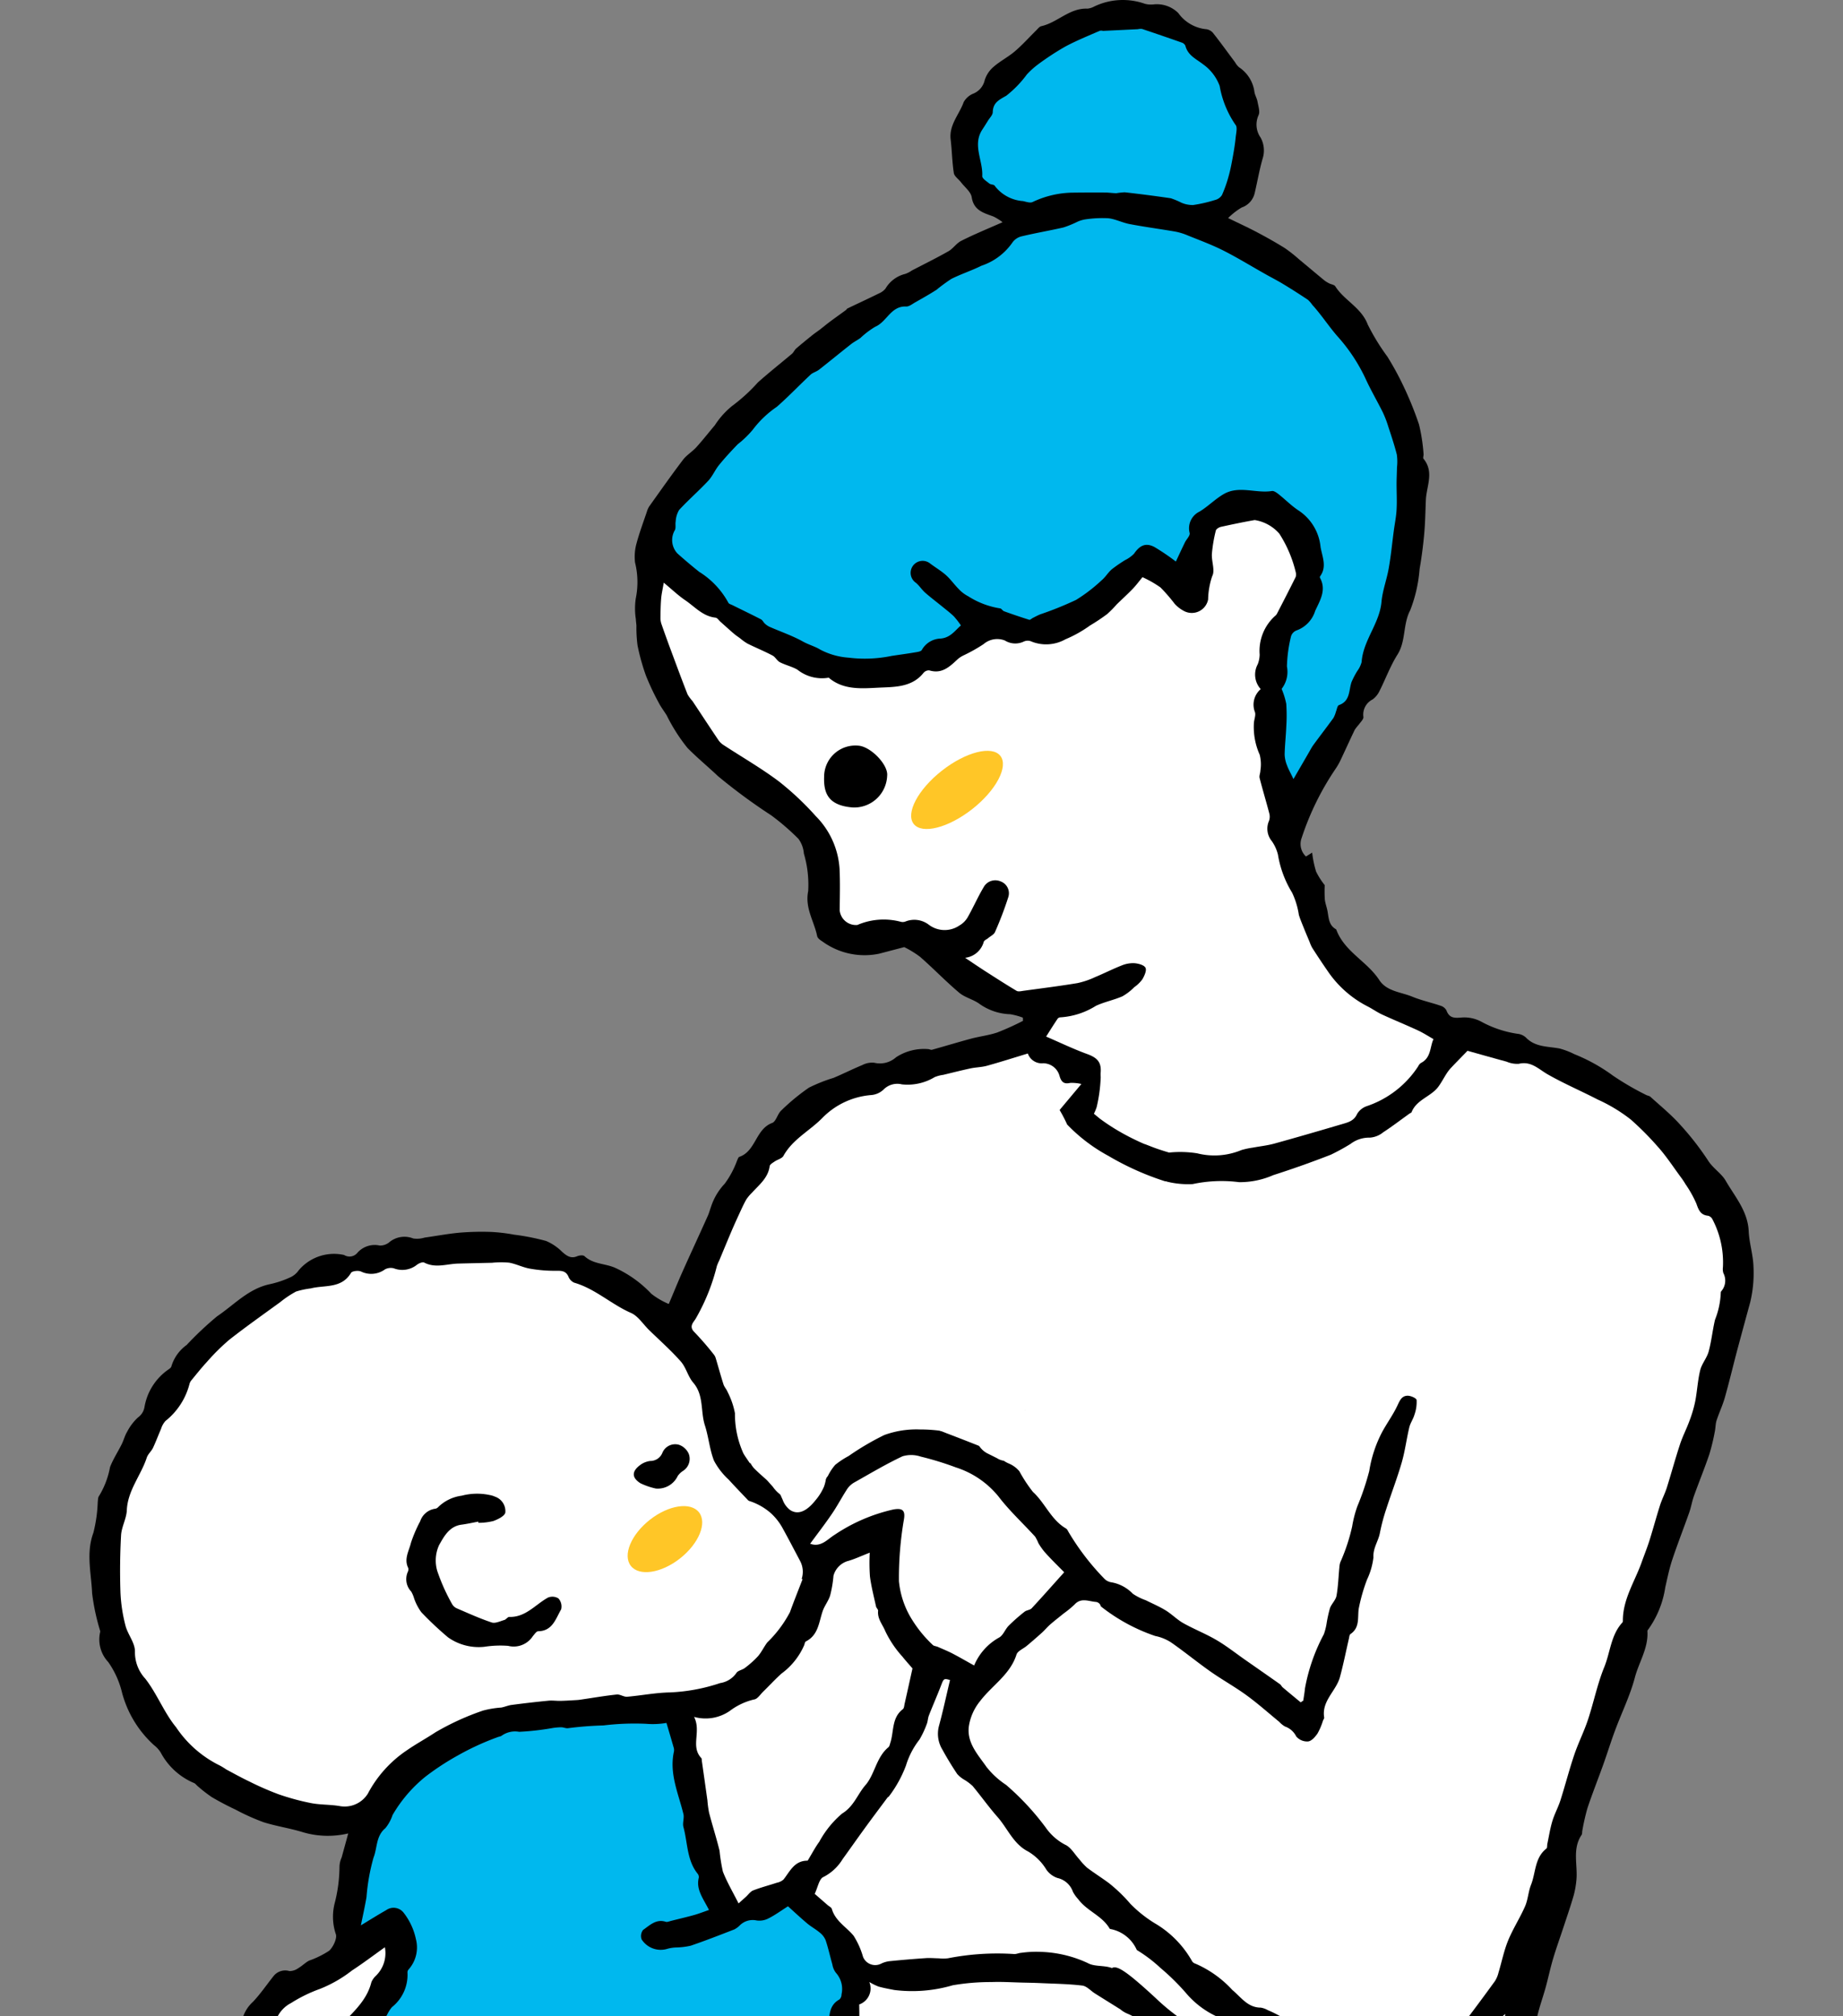 <svg xmlns="http://www.w3.org/2000/svg" width="128" height="140"><rect width="100%" height="100%" fill="#808080" stroke="none"/><defs><clipPath id="a"><path transform="translate(192 3950)" fill="#fff" stroke="#707070" d="M0 0h128v140H0z"/></clipPath></defs><g transform="translate(-192 -3950)" clip-path="url(#a)"><path d="M300.531 4079.325s-10.806 28.017-3.222 36.442h-47.252l-14.54-41.634 19.158-23.016 43.155 16.784z" fill="#fff"/><path d="M261.63 3965.43a3.526 3.526 0 00-.643-.4c-.679-.251-1.356-.414-1.5-1.336-.061-.381-.489-.7-.755-1.051-.164-.213-.451-.4-.487-.629-.119-.769-.128-1.555-.22-2.329-.121-1.018.6-1.735.907-2.6a1.34 1.34 0 01.675-.588 1.322 1.322 0 00.783-.93 2 2 0 01.617-.928c.457-.4 1.016-.681 1.478-1.076.524-.448.988-.967 1.481-1.452.111-.108.222-.263.357-.294 1.125-.253 1.959-1.269 3.2-1.217a1.244 1.244 0 00.489-.156 4.6 4.6 0 013.5-.182 1.654 1.654 0 00.621.042 2.112 2.112 0 011.7.6 2.714 2.714 0 001.878 1.118.756.756 0 01.517.242c.535.674 1.037 1.374 1.552 2.063a1.26 1.26 0 00.278.346 2.428 2.428 0 011.068 1.733c.045.223.171.43.211.653.055.315.19.7.069.947a1.568 1.568 0 00.142 1.542 1.851 1.851 0 01.145 1.462c-.229.791-.365 1.61-.556 2.413a1.388 1.388 0 01-.905.988 4.837 4.837 0 00-.936.73c.751.366 1.391.66 2.012.988.654.346 1.3.708 1.928 1.1a9.842 9.842 0 01.992.783c.585.483 1.164.974 1.749 1.455a1.976 1.976 0 00.345.212c.138.071.345.09.415.2.627.988 1.81 1.472 2.258 2.66a15.025 15.025 0 001.364 2.227 20.57 20.57 0 011.053 1.915 24.171 24.171 0 011.139 2.785 12.286 12.286 0 01.317 2.049c.016.114-.057.275 0 .342.755.92.2 1.907.161 2.865-.033.779-.044 1.561-.114 2.337a29.716 29.716 0 01-.321 2.449 9.981 9.981 0 01-.651 2.861c-.521.994-.287 2.128-.883 3.08-.5.79-.823 1.685-1.247 2.523a1.578 1.578 0 01-.473.588 1.176 1.176 0 00-.649 1.218c.022.161-.2.36-.316.533a3.2 3.2 0 00-.285.362c-.344.716-.67 1.441-1.011 2.16a4.419 4.419 0 01-.323.554 19.187 19.187 0 00-2.355 4.8 1.193 1.193 0 00.3 1.284l.431-.269a7.336 7.336 0 00.272 1.314 5.11 5.11 0 00.6.943 9.341 9.341 0 00.008 1c.034.287.147.563.194.849.078.46.095.94.571 1.209a.089.089 0 01.036.046c.571 1.522 2.137 2.191 2.983 3.49.512.786 1.5.827 2.29 1.152.637.261 1.32.408 1.973.631a.68.68 0 01.4.323c.213.583.613.527 1.12.488a2.5 2.5 0 011.288.287 7.514 7.514 0 002.518.846 1.036 1.036 0 01.583.251c.653.69 1.533.616 2.353.774a5.287 5.287 0 011.025.393 12.155 12.155 0 012.678 1.489 19.557 19.557 0 002.288 1.334c.1.057.238.066.319.14.687.624 1.412 1.215 2.031 1.9a19.66 19.66 0 011.973 2.53c.35.545.926.888 1.216 1.39.64 1.109 1.538 2.114 1.6 3.514.038.823.308 1.637.331 2.459a8.646 8.646 0 01-.233 2.494q-.436 1.59-.865 3.185c-.3 1.125-.567 2.26-.883 3.381-.154.547-.4 1.065-.579 1.607-.081.25-.071.53-.127.79a14.38 14.38 0 01-.38 1.573c-.329.969-.718 1.917-1.064 2.88-.136.379-.2.784-.333 1.164-.386 1.093-.811 2.174-1.177 3.273-.206.621-.337 1.269-.484 1.91a6.726 6.726 0 01-1.19 2.939.182.182 0 00-.052.1c.082 1.175-.588 2.155-.872 3.234-.329 1.248-.912 2.428-1.365 3.646-.3.8-.547 1.61-.834 2.411-.359 1-.755 1.995-1.092 3.005a15.159 15.159 0 00-.357 1.568c-.02.095 0 .213-.047.286-.678 1-.25 2.124-.368 3.186a6.071 6.071 0 01-.186 1.027c-.2.7-.439 1.389-.667 2.081-.25.764-.525 1.521-.756 2.291-.194.649-.333 1.315-.51 1.968-.221.813-.532 1.609-.67 2.435-.219 1.305-1.087 2.4-1.106 3.779a8.333 8.333 0 01-.565 2.009c-.152.537-.305 1.074-.422 1.619-.326 1.519-.655 3.037-.934 4.564-.062.343.209.777.09 1.074a3.736 3.736 0 00-.17 2.483 11 11 0 01-.039 2.369 5.418 5.418 0 00.268 1.365c.123.421.386.808.471 1.234a8.138 8.138 0 001.544 3.442 2.047 2.047 0 01.291.5c.259.672-.071 1.633-.591 1.761a1.617 1.617 0 01-1.669-1.16 3.127 3.127 0 01-.055-.523 5.974 5.974 0 00-1.116-2.562 4.205 4.205 0 01-.806-2.249 10.448 10.448 0 00-.4-1.983 6.031 6.031 0 01.182-3.154 1.379 1.379 0 00-.01-.851 1.877 1.877 0 01.054-1.633 1.053 1.053 0 00.129-.38c.1-.711.145-1.433.288-2.135q.5-2.442 1.079-4.868c.188-.783.491-1.538.692-2.32.237-.924.419-1.862.655-2.925a2.109 2.109 0 00-.335.3c-.431.682-.843 1.374-1.282 2.05a2.031 2.031 0 01-.537.6 16.979 16.979 0 01-2.149 1.3 5.747 5.747 0 01-1.74.4 9.172 9.172 0 01-1.547-.021c-1.424-.078-2.878.044-4.207-.673a2.634 2.634 0 00-.8-.156 1.7 1.7 0 01-.4-.057c-1.525-.689-3.05-1.378-4.563-2.093-.236-.111-.4-.363-.621-.519a5.026 5.026 0 00-1-.635 6.225 6.225 0 01-3.019-1.975 16.041 16.041 0 00-1.748-1.716 10.086 10.086 0 00-1.518-1.169c-.047-.035-.113-.058-.14-.1a2.506 2.506 0 00-1.838-1.441.077.077 0 01-.045-.035c-.522-.891-1.574-1.215-2.171-2.025a2.493 2.493 0 01-.373-.519 1.48 1.48 0 00-1.075-.962 1.548 1.548 0 01-.774-.584 3.646 3.646 0 00-1.288-1.269c-1-.515-1.4-1.584-2.095-2.376-.609-.689-1.142-1.445-1.731-2.153a3.274 3.274 0 00-.586-.441 1.993 1.993 0 01-.491-.4 21.965 21.965 0 01-1.025-1.687 2.111 2.111 0 01-.245-1.629c.288-1.057.517-2.13.773-3.205-.424-.126-.438-.105-.619.367-.268.7-.572 1.387-.846 2.086-.076.193-.075.417-.153.61a6.679 6.679 0 01-.5 1.065 5.553 5.553 0 00-.942 1.808 8.38 8.38 0 01-1.188 2.149c-.018.031-.069.041-.092.071-.547.736-1.1 1.47-1.637 2.211-.5.688-.988 1.385-1.486 2.074a3.319 3.319 0 01-1.335 1.237c-.292.13-.383.713-.6 1.167l.889.774c.1.09.265.163.3.273.244.841 1 1.245 1.51 1.859a5.576 5.576 0 01.657 1.467.909.909 0 001.229.488 1.843 1.843 0 01.605-.185q1.261-.127 2.525-.212c.3-.021.613.01.92.014a2.419 2.419 0 00.637-.007 17.791 17.791 0 014.6-.29c.151 0 .3-.073.453-.084a7.473 7.473 0 011.381-.068 8.324 8.324 0 013.262.779c.473.264 1.149.14 1.673.345.338-.2.951.156 3.032 2.077a15.108 15.108 0 001.628 1.355 1.438 1.438 0 01.29.287c.581.857 1.2 1.694 1.711 2.59a11.014 11.014 0 01.461 1.494 20.83 20.83 0 011.248 6.494.4.4 0 010 .117c-.329 1.3.141 2.6 0 3.9-.006.058.024.129 0 .174a4.664 4.664 0 00-.19 2.365 9.187 9.187 0 01-.5 2.665.376.376 0 00.011.276c.489.674.227 1.379.113 2.083a2.327 2.327 0 00.034.507c.019.289.15.64.032.855-.36.663-.1 1.327-.136 1.988a14.276 14.276 0 01-.226 1.494 2.983 2.983 0 00-.071.457c0 1.007.055 2.019-.006 3.022-.05.846.55 1.151 1.069 1.557.268.21.529.429.8.628a2.13 2.13 0 00.667.411c.879.213 1.774.356 2.655.563a15.924 15.924 0 011.58.487 1.067 1.067 0 01.724 1.253 5.3 5.3 0 01-1.5 3.239 4.152 4.152 0 00-.511.709 1.589 1.589 0 01-1.338.695 1.548 1.548 0 00-.831.452 4.471 4.471 0 01-2.751 1.115c-.792.064-1.567.335-2.36.412a11.555 11.555 0 01-1.775-.085c-.173-.01-.379-.093-.512-.026a4.754 4.754 0 01-2.446.215 3.369 3.369 0 01-.573-.09c-.094-.02-.2-.127-.267-.1-1 .4-1.817-.43-2.8-.415a9.086 9.086 0 01-2.546-.689 2.142 2.142 0 01-.7-.274 4.777 4.777 0 01-1.567-2.446c-.11-.357.316-.876.49-1.323a1.926 1.926 0 00.184-.591c.017-.558-.029-1.119-.01-1.677a1.129 1.129 0 01.2-.652 1.909 1.909 0 00.354-1.469c0-.059-.038-.129-.016-.172.614-1.192-.627-1.75-.9-2.638-.062-.2-.231-.375-.266-.576-.152-.868-.274-1.742-.4-2.571-1.266 1.508-3.1 2.308-4.822 3.238a24.87 24.87 0 01-2.751 1.065 22.387 22.387 0 01-2.088.849c-.86.24-1.759.34-2.639.509a1.963 1.963 0 00-.758.211 2.617 2.617 0 01-1.877.4 11.909 11.909 0 00-1.885.24c-1.547.134-3.1.273-4.647.336a5.875 5.875 0 01-2.385-.192c-.884-.361-1.833-.212-2.681-.594a7.036 7.036 0 00-1.539-.614 7.98 7.98 0 01-2.986-1.422 17.041 17.041 0 01-1.377-1.171 1.634 1.634 0 00-.387-.215c-.316-.143-.763-.187-.932-.429-.559-.8-1.515-1.058-2.178-1.763a12.641 12.641 0 01-1.387-1.857 1.24 1.24 0 00-.456-.348 1.558 1.558 0 01-.865-1.106 1.584 1.584 0 00-.453-.657 4.185 4.185 0 01-1.305-3.282c-.988.756-2.031.368-3.048.36-.245 0-.489.124-.737.136a3.028 3.028 0 01-2.119-.681c-.06-.048-.115-.143-.177-.146-1.165-.057-1.8-1.085-2.773-1.518a1.952 1.952 0 01-1.006-1.139c-.205-.863-.907-1.39-1.2-2.164-.131-.352-.222-.719-.323-1.081-.015-.052.031-.119.019-.172-.133-.577-.293-1.148-.4-1.728a10.668 10.668 0 01-.4-2.627c.059-.866-.257-1.645-.252-2.469s.236-1.645.158-2.447a3.3 3.3 0 01.411-2.11c.054-.091-.068-.293-.124-.438a2.457 2.457 0 01.627-2.769c.526-.556.96-1.2 1.44-1.8a1.031 1.031 0 011.1-.337 1.06 1.06 0 00.615-.206c.261-.151.479-.38.744-.52a6.315 6.315 0 001.4-.69c.289-.266.581-.916.447-1.18a3.806 3.806 0 01-.054-2.173 10.4 10.4 0 00.32-2.5 1.634 1.634 0 01.149-.619c.147-.541.3-1.082.457-1.67a6.111 6.111 0 01-3.135-.08c-.9-.281-1.85-.415-2.75-.7a15.12 15.12 0 01-1.935-.87 20.366 20.366 0 01-1.643-.863 9.725 9.725 0 01-.99-.768c-.089-.071-.16-.182-.26-.22a4.676 4.676 0 01-2.312-2.119 1.973 1.973 0 00-.469-.513 7.508 7.508 0 01-2.255-3.8 6.233 6.233 0 00-.918-1.966 2.292 2.292 0 01-.57-2.05.229.229 0 00.008-.115 15.2 15.2 0 01-.558-2.606c-.057-1.4-.434-2.8.089-4.211a9.976 9.976 0 00.3-2.114c.02-.154.012-.346.1-.449a5.887 5.887 0 00.754-1.988c.212-.556.549-1.063.815-1.6.138-.278.212-.591.372-.853a3.582 3.582 0 01.757-1 1.112 1.112 0 00.453-.739 3.982 3.982 0 011.675-2.6c.076-.052.17-.125.188-.2a2.815 2.815 0 011.058-1.488 23.382 23.382 0 012.114-1.991c1.19-.8 2.188-1.929 3.684-2.237a6.861 6.861 0 001.351-.449 1.437 1.437 0 00.638-.512 3.206 3.206 0 013.151-1.064.709.709 0 00.94-.168 1.6 1.6 0 011.535-.487 1.007 1.007 0 00.637-.206 1.645 1.645 0 011.694-.284 1.784 1.784 0 00.783-.061c.816-.114 1.629-.27 2.448-.343a18.583 18.583 0 012.189-.05 12.092 12.092 0 011.583.189 16.054 16.054 0 012.219.437 3.51 3.51 0 011.127.766c.315.273.6.481 1.039.293.148-.063.415-.09.508 0 .6.558 1.42.5 2.111.8a8.048 8.048 0 012.529 1.811 5.318 5.318 0 001.208.707c.3-.7.6-1.445.923-2.175.589-1.319 1.2-2.63 1.79-3.948.088-.194.139-.4.213-.6a4.249 4.249 0 01.958-1.627 6.332 6.332 0 00.865-1.622c.045-.087.081-.22.151-.244 1.152-.394 1.124-1.922 2.277-2.353.277-.1.371-.621.631-.862a14.553 14.553 0 011.925-1.589 10.937 10.937 0 011.713-.681c.673-.283 1.325-.614 2-.891a1.444 1.444 0 01.833-.157 1.678 1.678 0 001.506-.382 3.539 3.539 0 012.215-.568c.1 0 .2.069.284.046.9-.25 1.8-.525 2.7-.767.613-.164 1.255-.235 1.852-.44a18.87 18.87 0 001.765-.8l-.008-.224a4.837 4.837 0 00-.875-.236 3.881 3.881 0 01-2.123-.708c-.43-.322-1.017-.443-1.423-.785-.939-.792-1.792-1.684-2.718-2.492a6.707 6.707 0 00-1.1-.675l-1.761.461a4.975 4.975 0 01-3.929-.858c-.145-.087-.329-.226-.358-.368-.207-1.035-.862-1.933-.623-3.127a7.656 7.656 0 00-.3-2.606 1.974 1.974 0 00-.373-1.016 16.425 16.425 0 00-1.9-1.64 39.506 39.506 0 01-3.7-2.725c-.7-.663-1.444-1.273-2.112-1.951a12.317 12.317 0 01-1.438-2.255c-.184-.3-.4-.575-.558-.885a17.506 17.506 0 01-.886-1.879 14.6 14.6 0 01-.584-2.1 9.216 9.216 0 01-.078-1.364c-.008-.152-.035-.3-.04-.457a4.858 4.858 0 01-.007-1.431 5.654 5.654 0 00-.048-2.5 3.405 3.405 0 01.1-1.322c.2-.749.474-1.478.722-2.214a1.417 1.417 0 01.166-.37c.772-1.08 1.535-2.168 2.338-3.225.254-.335.644-.563.929-.877.448-.493.857-1.021 1.288-1.53a5.69 5.69 0 011.192-1.332 11.9 11.9 0 001.79-1.633c.773-.691 1.589-1.333 2.38-2 .113-.1.17-.259.283-.357.361-.314.735-.616 1.107-.916.175-.141.363-.267.541-.4.229-.177.451-.364.683-.537.369-.275.744-.54 1.116-.812.047-.034.075-.1.124-.122.734-.352 1.473-.693 2.2-1.051a1.189 1.189 0 00.432-.322 2.189 2.189 0 011.367-1.021 1.849 1.849 0 00.464-.237c.849-.443 1.71-.865 2.543-1.338.328-.187.556-.558.89-.723.9-.456 1.825-.832 2.869-1.293z"/><path d="M282.335 4068.202c-.417-.346-.835-.689-1.249-1.039-.073-.062-.113-.166-.189-.22-.8-.566-1.607-1.126-2.412-1.688-.664-.463-1.3-.97-2-1.379-.74-.435-1.549-.75-2.3-1.171-.44-.247-.8-.628-1.235-.893s-.915-.47-1.376-.7a3.933 3.933 0 01-.9-.451 2.688 2.688 0 00-1.521-.8.862.862 0 01-.482-.272 17.208 17.208 0 01-2.49-3.268.475.475 0 00-.138-.186c-1.044-.6-1.453-1.769-2.307-2.548a10.116 10.116 0 01-.939-1.43 1.9 1.9 0 00-.738-.54c-.733-.32-.845-.79-.377-1.441s.873-1.361 1.312-2.04c.071-.11.185-.191.268-.294a6.981 6.981 0 00.783-1.008c1.106-2.067 2.16-4.16 3.277-6.22.438-.809 1-1.552 1.5-2.328a1.673 1.673 0 00.212-.412c.162-.546.294-1.1.466-1.642a.79.79 0 01.3-.329 2.516 2.516 0 001.124-1.707.458.458 0 01.076-.215c.5-.616 1-1.237 1.525-1.829a.662.662 0 01.487-.112 6.182 6.182 0 001.822.177 9.594 9.594 0 013.224-.133 5.788 5.788 0 002.374-.489 69.04 69.04 0 003.992-1.416 14.445 14.445 0 001.377-.754 2.121 2.121 0 011.33-.433 1.642 1.642 0 00.938-.373c.626-.408 1.221-.865 1.829-1.3.047-.034.124-.054.141-.1.35-.877 1.348-1.071 1.861-1.768.205-.279.365-.591.553-.882a2.834 2.834 0 01.308-.407c.338-.359.685-.709 1.16-1.2.786.219 1.746.493 2.709.753a1.9 1.9 0 00.848.152c.863-.21 1.374.367 2.017.734 1.12.639 2.314 1.148 3.462 1.742a11.172 11.172 0 012.3 1.388 20.649 20.649 0 011.87 1.879c.6.665 1.088 1.424 1.622 2.144a5.38 5.38 0 01.321.483 7.866 7.866 0 01.747 1.338c.155.444.291.793.819.842a.466.466 0 01.286.225 6.433 6.433 0 01.738 3.352.984.984 0 00.03.4 1.123 1.123 0 01-.138 1.255.172.172 0 00-.041.108 5.641 5.641 0 01-.4 1.88c-.173.73-.245 1.486-.442 2.208-.124.451-.475.841-.586 1.293-.174.705-.208 1.445-.346 2.161a8.7 8.7 0 01-.39 1.33c-.2.559-.482 1.092-.667 1.656-.326.991-.6 2-.911 2.995-.133.422-.343.819-.477 1.24-.257.805-.475 1.624-.729 2.431-.162.514-.365 1.014-.546 1.523-.47 1.324-1.29 2.534-1.306 4.007 0 .057.005.134-.027.17-.807.872-.842 2.066-1.263 3.1-.482 1.18-.733 2.452-1.137 3.667-.273.823-.671 1.606-.949 2.428-.352 1.042-.625 2.11-.96 3.159-.157.491-.413.951-.561 1.444-.155.512-.236 1.048-.347 1.574-.024.111 0 .277-.062.328-.826.644-.737 1.677-1.073 2.523-.189.477-.209 1.023-.413 1.49-.353.808-.842 1.558-1.176 2.373-.293.717-.445 1.49-.67 2.235a1.958 1.958 0 01-.245.584q-1.014 1.4-2.063 2.783c-.113.15-.3.245-.425.385-.208.224-.511.437-.574.7-.133.567-.455.568-.935.593a17.228 17.228 0 00-1.9.364 5.717 5.717 0 01-1.024.053 11.305 11.305 0 01-4.547-.965c-.018-.008-.034-.024-.052-.025-1.628-.146-2.822-1.281-4.255-1.868a1.443 1.443 0 00-.49-.177c-.914 0-1.378-.735-1.973-1.222a7.522 7.522 0 00-2.573-1.833.394.394 0 01-.223-.166 7.07 7.07 0 00-2.456-2.555 8.731 8.731 0 01-1.833-1.434 10.87 10.87 0 00-1.455-1.409c-.508-.382-1.05-.718-1.555-1.1a4.622 4.622 0 01-.538-.585c-.322-.349-.586-.837-.984-1.009a3.8 3.8 0 01-1.353-1.2 18.139 18.139 0 00-2.748-2.954 5.748 5.748 0 01-1.353-1.239c-.591-.851-1.383-1.675-1.23-2.83a3.644 3.644 0 01.777-1.742c.826-1.089 2.088-1.837 2.532-3.237.08-.25.469-.4.708-.6.36-.3.719-.612 1.069-.928.2-.182.376-.4.581-.575.305-.266.627-.512.941-.767a6.6 6.6 0 00.739-.611c.462-.5 1-.2 1.5-.172a.433.433 0 01.235.135c.054.05.061.161.119.2a12.577 12.577 0 003.74 2.028 3.174 3.174 0 011.1.445c.932.647 1.811 1.371 2.739 2.024.818.575 1.7 1.062 2.507 1.65.786.573 1.516 1.224 2.269 1.842a1.678 1.678 0 00.4.325 1.368 1.368 0 01.78.689.992.992 0 00.828.348c.243-.029.5-.326.658-.563a4.574 4.574 0 00.373-.883c.029-.073.094-.15.083-.216-.189-1.154.827-1.835 1.092-2.8.242-.886.419-1.789.627-2.683.025-.108.033-.261.105-.31.649-.439.494-1.1.57-1.735a12.216 12.216 0 01.581-2.046 4.92 4.92 0 00.445-1.538c-.038-.655.343-1.129.45-1.706a13.272 13.272 0 01.443-1.665c.348-1.079.759-2.139 1.074-3.227.23-.8.331-1.627.524-2.434.073-.307.274-.582.361-.888a2.624 2.624 0 00.147-1.011c-.017-.131-.4-.3-.617-.3-.432 0-.561.359-.731.714-.3.633-.725 1.208-1.057 1.828a8.77 8.77 0 00-.884 2.687 18.19 18.19 0 01-.828 2.453 8.132 8.132 0 00-.359 1.394 12.954 12.954 0 01-.825 2.492 1.446 1.446 0 00-.063.344c-.064.661-.083 1.331-.2 1.982-.056.3-.348.558-.455.862a9.253 9.253 0 00-.239 1.1 4.126 4.126 0 01-.185.708 12.808 12.808 0 00-1.311 3.761c-.025.282-.077.563-.117.844z" fill="#fff"/><path d="M241.241 4082.619c-.364.125-.7.256-1.038.352-.522.145-1.05.267-1.576.4-.129.031-.277.1-.387.069-.675-.218-1.115.246-1.578.566a.689.689 0 00-.1.656 1.576 1.576 0 001.815.646 2.647 2.647 0 01.564-.085 5.015 5.015 0 001.035-.125c1.019-.348 2.023-.741 3.027-1.13a1.531 1.531 0 00.372-.274 1.27 1.27 0 011.163-.349 1.348 1.348 0 00.832-.14c.446-.222.853-.522 1.358-.842.44.4.872.8 1.325 1.184.277.232.6.406.877.639a1.317 1.317 0 01.412.533c.185.552.307 1.125.468 1.685a1.281 1.281 0 00.248.579 1.681 1.681 0 01.387 1.5.474.474 0 01-.146.35c-.783.435-.691 1.226-.747 1.916a18.264 18.264 0 00.042 2.176c.013.326.053.651.088.976.014.134.105.291.062.4a1.563 1.563 0 00.242 1.8.255.255 0 01.024.218 3.232 3.232 0 00.345 2.428c.5 1.227 1.176 2.385 1.782 3.57.3.579.637 1.137.9 1.731a1.635 1.635 0 00.9.934 1.47 1.47 0 01.517.6 6.68 6.68 0 00.884 1.459 23.078 23.078 0 002.384 1.759 1.105 1.105 0 00.642.254c1.174-.117 1.759.957 2.7 1.3.075.027.1.224.126.347.1.492.17.993.3 1.478a1.419 1.419 0 01-.331 1.45 5.106 5.106 0 00-.788 1.143 2.57 2.57 0 01-1.088.99c-1.5.923-2.954 1.914-4.48 2.787a11.716 11.716 0 01-2.413.944 32.55 32.55 0 00-3.287.9 3.805 3.805 0 01-1.855.371c-.373-.026-.758.263-1.15.351a9.719 9.719 0 01-1.867.32c-1.4.033-2.8-.01-4.2-.046-.821-.022-1.641-.094-2.462-.136a1.056 1.056 0 00-.461.042c-.331.147-.541 0-.839-.149a13.575 13.575 0 00-1.905-.649 2.616 2.616 0 01-.394-.079q-1.54-.786-3.07-1.59a3.4 3.4 0 01-1.646-1.2c-.165-.292-.574-.443-.865-.668a11.994 11.994 0 01-.644-.547c-.071-.064-.106-.17-.181-.227-.588-.451-1.173-.907-1.775-1.337a1.717 1.717 0 01-.8-1.012 3.168 3.168 0 00-.659-.97c-.091-.12-.248-.193-.329-.317-.623-.951-1.235-1.91-1.87-2.9.263-.4.448-.988 1.111-1.118a2.35 2.35 0 01.429-.1c.744 0 1.012-.217 1.182-.925a.621.621 0 01.321-.4c.8-.269 1.079-.961 1.4-1.624.049-.1.019-.263.089-.333.464-.463.723-.937.294-1.58-.05-.075.135-.35.259-.489a2.006 2.006 0 00.393-2.769 8.957 8.957 0 01-.089-.205 9.4 9.4 0 001.108-.9 4.608 4.608 0 00.8-1.187c.187-.407-.025-.746-.424-.962-.27-.146-.518-.333-.788-.479-.3-.163-.629-.442-.929-.423a9.2 9.2 0 01-3.212-.8c-1.461-.43-2.888-.981-4.308-1.536a7.94 7.94 0 01-1.267-.811c-.4-.257-.812-.5-1.274-.789.311-.4.681-.865 1.027-1.342.227-.312.421-.649.628-.976a2.5 2.5 0 01.34-.536 2.865 2.865 0 001.08-2.393.3.3 0 01.068-.213 2.3 2.3 0 00.512-2.137 4.453 4.453 0 00-.838-1.8.881.881 0 00-1.218-.194c-.635.362-1.255.752-1.762 1.058.107-.53.266-1.239.391-1.954a13.894 13.894 0 01.488-2.749c.268-.671.161-1.5.821-2.042a2.839 2.839 0 00.5-.913 9.633 9.633 0 012.281-2.663 17.96 17.96 0 012.273-1.487 18.223 18.223 0 012.723-1.252c.106-.047.242-.052.323-.123a1.6 1.6 0 011.194-.256 18.591 18.591 0 002.345-.267 4.322 4.322 0 01.572-.048c.154 0 .31.077.461.066a24.2 24.2 0 012.474-.194 17.979 17.979 0 012.96-.113 5.573 5.573 0 001.418-.061c.2.672.349 1.178.494 1.686a.626.626 0 01.028.289c-.344 1.538.308 2.92.656 4.352.068.284-.076.621 0 .9.3 1.089.228 2.3.989 3.245a.369.369 0 01.079.272c-.207.822.3 1.433.708 2.244z" fill="#00b8ee"/><path d="M290.462 4021.539c-.816-.377-1.65-.716-2.466-1.092-.349-.161-.666-.39-1.009-.565a7.444 7.444 0 01-2.739-2.4 55.104 55.104 0 01-1.113-1.672 2.668 2.668 0 01-.187-.424c-.133-.315-.267-.63-.394-.948-.12-.3-.249-.6-.345-.911a5.493 5.493 0 00-.468-1.541 7.284 7.284 0 01-.984-2.64 2.772 2.772 0 00-.424-.938 1.356 1.356 0 01-.192-1.425.884.884 0 00.008-.526c-.213-.814-.458-1.621-.667-2.437-.04-.156.053-.342.054-.514a2.728 2.728 0 00-.047-1.1 4.711 4.711 0 01-.406-2.157c.005-.269.147-.562.077-.8a1.416 1.416 0 01.4-1.6 1.5 1.5 0 01-.209-1.724 1.925 1.925 0 00.134-.676 3.268 3.268 0 011.052-2.664.556.556 0 00.152-.173c.435-.842.868-1.684 1.29-2.532a.53.53 0 00.019-.322 8.628 8.628 0 00-1.149-2.706 2.858 2.858 0 00-1.706-.942c-.783.136-1.562.3-2.339.47-.137.031-.335.147-.361.257a10.037 10.037 0 00-.275 1.62c-.033.521.234 1.151.022 1.548a5.391 5.391 0 00-.284 1.62 1.155 1.155 0 01-1.689.793 2.313 2.313 0 01-.64-.5 11.681 11.681 0 00-.981-1.13 7.629 7.629 0 00-1.248-.711c-.222.267-.437.559-.687.819-.357.371-.742.716-1.11 1.078a7.636 7.636 0 01-.649.659 13.548 13.548 0 01-1.2.8 8.548 8.548 0 01-1.706.957 2.734 2.734 0 01-2.423.127.662.662 0 00-.5.044 1.374 1.374 0 01-1.284-.088 1.455 1.455 0 00-1.485.257 11.193 11.193 0 01-1.386.778 1.9 1.9 0 00-.379.241c-.563.521-1.1 1.07-1.993.8a.48.48 0 00-.4.165c-.808 1.023-2.033.982-3.1 1.033-1.172.056-2.461.189-3.49-.692a2.74 2.74 0 01-2.174-.556c-.378-.219-.825-.316-1.215-.517-.2-.1-.316-.363-.514-.466-.567-.3-1.162-.542-1.736-.826a3.64 3.64 0 01-.514-.368c-.151-.11-.308-.214-.449-.336-.315-.271-.621-.551-.931-.826-.108-.1-.21-.261-.328-.273-.888-.094-1.442-.762-2.114-1.216-.475-.321-.893-.726-1.482-1.213-.08.476-.154.784-.18 1.095-.036.444-.044.89-.049 1.336a1.308 1.308 0 00.069.44q.341.981.705 1.953c.364.98.726 1.961 1.109 2.934a2.849 2.849 0 00.342.463c.609.915 1.21 1.836 1.825 2.746a1.279 1.279 0 00.366.329c1.278.835 2.609 1.6 3.825 2.516a20.161 20.161 0 012.548 2.4 5.693 5.693 0 011.65 3.656c.045.965.017 1.933.01 2.9a1.136 1.136 0 001.226 1 4.624 4.624 0 013.019-.221.542.542 0 00.343-.028 1.658 1.658 0 011.608.237 1.819 1.819 0 002.117.048 1.576 1.576 0 00.57-.562c.39-.684.706-1.411 1.109-2.088a.921.921 0 011.167-.418.876.876 0 01.55 1.1 24.229 24.229 0 01-.923 2.421c-.075.176-.31.285-.473.422-.1.086-.268.146-.307.254a1.525 1.525 0 01-1.298 1.115c.481.319.895.6 1.316.874.749.48 1.5.965 2.261 1.419.123.073.334.016.5-.006 1.245-.17 2.492-.326 3.732-.532a5.716 5.716 0 001.222-.415c.622-.258 1.223-.565 1.85-.811a2.06 2.06 0 01.888-.155c.273.023.668.128.761.318s-.076.558-.217.8a2.425 2.425 0 01-.567.55 3.71 3.71 0 01-.821.632c-.595.259-1.248.386-1.835.658a5.262 5.262 0 01-2.461.8.26.26 0 00-.2.094c-.247.364-.48.738-.8 1.243.983.424 1.9.867 2.852 1.213.716.261 1 .579.933 1.32-.013.132.016.268 0 .4a10.543 10.543 0 01-.277 1.968 3.451 3.451 0 01-.191.459l.031.022c.119.1.242.2.362.3l.162.119q.374.271.766.517a15.943 15.943 0 001.552.853q.226.108.454.21l.181.079h.013c.274.1.545.215.822.312s.585.195.881.281a7.527 7.527 0 011.955.054 4.895 4.895 0 003.07-.228 5.394 5.394 0 01.793-.169c.494-.093 1-.145 1.485-.278 1.568-.433 3.13-.888 4.69-1.348.418-.124.843-.216 1.062-.709a1.26 1.26 0 01.656-.538 6.877 6.877 0 003.593-2.781.554.554 0 01.184-.223c.722-.363.619-1.129.874-1.657-.394-.224-.732-.445-1.097-.612zm-42.722 38.112c-.308.8-.607 1.542-.877 2.291a8.257 8.257 0 01-1.569 2.094c-.235.307-.4.673-.648.961a6.651 6.651 0 01-.914.818c-.18.141-.489.178-.589.35a1.682 1.682 0 01-1.13.7 12.543 12.543 0 01-3.5.648c-.986.02-1.968.215-2.955.3-.236.019-.493-.179-.727-.154-.809.085-1.612.224-2.416.342-.11.016-.221.035-.333.041-.38.022-.761.048-1.143.057-.284.007-.57-.038-.851-.011q-1.278.125-2.551.293c-.244.031-.478.138-.721.183a6.669 6.669 0 00-1.275.212 18.041 18.041 0 00-3.3 1.508c-.649.43-1.336.8-1.969 1.239a8.289 8.289 0 00-2.729 3.027 1.9 1.9 0 01-1.968.852c-.644-.108-1.313-.079-1.954-.2a16.737 16.737 0 01-2.276-.617 20.4 20.4 0 01-2-.873c-.556-.264-1.094-.563-1.637-.853a4.319 4.319 0 00-.447-.273 7.777 7.777 0 01-3.031-2.654c-.84-1.02-1.324-2.33-2.141-3.374a2.7 2.7 0 01-.717-1.886c.01-.6-.5-1.183-.658-1.8a10.954 10.954 0 01-.347-2.287 44.419 44.419 0 01.041-3.981c.032-.584.373-1.153.4-1.737.06-1.386.98-2.418 1.386-3.656.082-.249.319-.442.435-.685.2-.428.365-.875.555-1.309a1.451 1.451 0 01.311-.554 4.8 4.8 0 001.668-2.576.68.68 0 01.13-.247c.353-.428.7-.867 1.074-1.271a14.8 14.8 0 011.566-1.55c1.148-.9 2.347-1.745 3.529-2.606a7.087 7.087 0 011.1-.735 5.777 5.777 0 011.016-.216c.969-.25 2.139.033 2.8-1.08.078-.131.514-.18.7-.092a1.623 1.623 0 001.657-.149.85.85 0 01.61-.077 1.628 1.628 0 001.6-.235c.136-.109.4-.222.519-.161.783.406 1.569.09 2.351.069s1.572-.038 2.358-.056a6.187 6.187 0 011.184-.008c.49.086.953.33 1.443.415a9.907 9.907 0 001.83.15c.389-.005.677.009.853.414a.763.763 0 00.393.41c1.462.421 2.573 1.5 3.945 2.1.493.215.836.775 1.248 1.178.742.726 1.526 1.415 2.211 2.192.371.419.5 1.049.868 1.475.754.876.493 1.989.808 2.962.259.8.326 1.67.63 2.448a4.831 4.831 0 001.019 1.317c.622.688 1.28 1.343 1.9 2.028a.568.568 0 01.1.443 2 2 0 001 2.386c.142.09.319.251.335.394.1.959.358 1.284 1.287 1.534.112.014.222.048.513.132z" fill="#fff"/><path d="M281.833 4004.094c-.2-.425-.349-.677-.446-.948a2.2 2.2 0 01-.166-.756c.012-.637.087-1.273.112-1.909a12.109 12.109 0 000-1.61 5.3 5.3 0 00-.322-1.039 1.922 1.922 0 00.368-1.557 9.809 9.809 0 01.289-2.105.642.642 0 01.39-.4 2.1 2.1 0 001.285-1.357c.322-.7.791-1.43.345-2.269-.017-.033-.031-.09-.015-.113.507-.677.156-1.372.041-2.058a3.426 3.426 0 00-1.5-2.51c-.507-.326-.937-.771-1.413-1.148-.134-.106-.323-.243-.464-.221-1.111.178-2.284-.4-3.342.21-.6.343-1.094.864-1.687 1.22a1.283 1.283 0 00-.683 1.491c.033.19-.222.424-.329.645-.235.483-.461.971-.63 1.331a15.448 15.448 0 00-1.472-1c-.609-.33-1.032-.131-1.431.453a2.243 2.243 0 01-.619.445 10.189 10.189 0 00-.928.64c-.259.222-.436.539-.7.758a11.162 11.162 0 01-1.779 1.366 23.258 23.258 0 01-2.478 1c-.18.071-.351.165-.524.252-.087.043-.189.15-.252.13a42.932 42.932 0 01-1.752-.593c-.1-.038-.184-.2-.278-.2a5.769 5.769 0 01-2.214-.843 2.407 2.407 0 01-.654-.5c-.309-.309-.563-.677-.888-.967s-.737-.533-1.1-.807a.833.833 0 10-.988 1.34c.242.2.412.482.648.69.4.349.821.666 1.231 1 .259.212.528.414.766.649a5.926 5.926 0 01.484.623c-.415.354-.723.854-1.415.912a1.546 1.546 0 00-1.3.79c-.062.115-.321.143-.5.173-.527.09-1.057.159-1.586.239a9.187 9.187 0 01-3 .124 4.964 4.964 0 01-1.974-.561c-.338-.212-.8-.337-1.2-.559-.733-.408-1.54-.682-2.312-1.02a1.268 1.268 0 01-.326-.222c-.1-.09-.162-.24-.275-.3-.658-.34-1.325-.659-1.989-.988-.1-.048-.241-.085-.275-.164a5.765 5.765 0 00-2.03-2.149 35.361 35.361 0 01-1.511-1.276 1.362 1.362 0 01-.168-1.627c.076-.173.011-.4.051-.6a1.705 1.705 0 01.24-.791c.646-.7 1.368-1.327 2.019-2.022.3-.321.474-.757.754-1.1.408-.5.85-.978 1.3-1.443a6.694 6.694 0 001.044-1.01 7.015 7.015 0 011.666-1.585c.81-.709 1.553-1.493 2.34-2.228.164-.153.414-.21.593-.351.753-.589 1.492-1.2 2.244-1.789.2-.154.428-.263.63-.412a5.814 5.814 0 011.038-.785c.8-.343 1.079-1.447 2.138-1.4.2.01.424-.172.626-.287.5-.284 1-.564 1.484-.876a12.175 12.175 0 011.022-.751c.682-.343 1.418-.579 2.1-.919a4.246 4.246 0 002.153-1.617 1.093 1.093 0 01.663-.429c.955-.229 1.926-.391 2.882-.612a7.183 7.183 0 00.946-.385 2.13 2.13 0 01.552-.172 8.04 8.04 0 011.6-.082c.507.054.99.312 1.5.407 1.049.2 2.108.339 3.16.521a4.132 4.132 0 01.833.252c.842.342 1.7.655 2.509 1.063 1 .506 1.962 1.1 2.941 1.649.4.226.812.434 1.206.673q.875.53 1.728 1.1a2.006 2.006 0 01.3.347c.63.689 1.139 1.484 1.743 2.177a11.972 11.972 0 011.949 2.932c.367.806.819 1.573 1.213 2.368a7.231 7.231 0 01.375.979c.211.645.429 1.288.594 1.945a3.478 3.478 0 01.01.885c-.006.384-.027.768-.028 1.152 0 .594.034 1.189 0 1.781-.025.488-.126.972-.191 1.457-.117.877-.2 1.76-.356 2.631-.136.777-.43 1.533-.5 2.313-.133 1.513-1.276 2.672-1.381 4.185a1.839 1.839 0 01-.3.621 5.648 5.648 0 00-.4.767c-.2.584-.082 1.32-.874 1.6-.111.038-.145.3-.21.461a2 2 0 01-.17.428c-.455.628-.929 1.241-1.387 1.867-.137.187-.243.4-.361.6z" fill="#00b8ee"/><path d="M260.973 4108.169a1.81 1.81 0 01-1.68-.744 1.637 1.637 0 00-.606-.445 5.128 5.128 0 01-1.784-1.455 3.563 3.563 0 00-1.172-.919.737.737 0 01-.417-.673 2.808 2.808 0 00-.4-.991c-.5-.883-1.113-1.714-1.533-2.633-.639-1.4-1.153-2.86-1.722-4.294-.006-.018-.035-.039-.031-.047.38-.791-.219-1.513-.158-2.288.051-.651 0-1.309.032-1.962.025-.5.127-.994.168-1.494.026-.323.005-.65.005-1.045a1.178 1.178 0 00.7-1.558 4.3 4.3 0 00.637.315c.359.1.727.168 1.093.238a9.989 9.989 0 004.062-.326 15.535 15.535 0 012.7-.224c.726-.027 1.454.022 2.182.038.405.01.811.016 1.216.035.968.045 1.94.055 2.9.171.31.037.583.359.877.545.588.371 1.18.737 1.769 1.106a1.889 1.889 0 00.442.278 4.976 4.976 0 012.168 1.746c1.119 1.178 1.542 2.746 2.408 4.062a.76.76 0 01.079.275c.157.833.354 1.661.455 2.5.092.768.068 1.55.12 2.325.028.424.157.845.147 1.266-.012.531-.159 1.058-.176 1.589-.024.765.017 1.533.028 2.3 0 .112-.005.225-.013.337-.064.932-.136 1.864-.189 2.8a1.478 1.478 0 00.1.454c.131.46.316.908-.053 1.366a1 1 0 00-.1.563 3.616 3.616 0 01-.217 1.979.082.082 0 00-.01.057c.309 1.14-.412 2.177-.323 3.308a9.636 9.636 0 01-.159 2.017 5.308 5.308 0 001.081 4.269c.578.686 1.058 1.7 2.249 1.66a1 1 0 01.58.255 6.265 6.265 0 002.617.983c.3.075.605.58.7.941a1 1 0 01-.426.835c-.6.354-1.285.558-1.547 1.326-.044.131-.362.184-.562.243a18.68 18.68 0 01-2.3.647 6.475 6.475 0 01-2.263.322c-.529-.089-1.131.29-1.706.438a1.152 1.152 0 01-.67.061 5.767 5.767 0 00-2.8-.12 1.593 1.593 0 01-.445-.053c-.131-.032-.275-.167-.376-.136-1.056.33-1.758-.575-2.667-.748a13.833 13.833 0 01-1.343-.355c-.408-.121-.722-.232-.761-.825a4.784 4.784 0 01.333-2.169c.259-.67.705-1.511.062-2.331-.106-.135.194-.651.392-.93.067-.094.421-.053.607.02.691.271 1.125.2 1.364-.265s.024-.85-.516-1.324a13.958 13.958 0 01-2.057-2.082 4.3 4.3 0 01-.448-1.685c-.171-.858-.308-1.724-.462-2.585-.017-.095-.105-.217-.072-.275.488-.858.074-1.717-.014-2.563a19.469 19.469 0 00-.454-2.019 2.951 2.951 0 01-.04-.663c.006-.42.054-.841.038-1.259s-.238-.774-.651-.765c-.292.006-.582.268-.866.427-.059.027-.091.111-.122.153zm-16.882-56.55c-.222-.338-.359-.517-.465-.712a6.59 6.59 0 01-.582-2.776 5.462 5.462 0 00-.521-1.5c-.069-.176-.217-.323-.273-.5-.193-.6-.359-1.218-.542-1.828a.736.736 0 00-.136-.256 20.456 20.456 0 00-1.345-1.552c-.4-.389-.069-.675.082-.918a14.015 14.015 0 001.481-3.678 3.42 3.42 0 01.16-.37c.277-.663.55-1.327.831-1.988.165-.39.339-.776.517-1.16.168-.364.33-.732.525-1.081a2.843 2.843 0 01.4-.48c.5-.556 1.122-1.023 1.232-1.848.016-.12.208-.229.336-.317.205-.142.519-.212.623-.4.642-1.164 1.842-1.743 2.722-2.653a5.335 5.335 0 013.4-1.569 1.414 1.414 0 00.822-.373 1.337 1.337 0 011.276-.368 3.643 3.643 0 002.286-.505 2.493 2.493 0 01.595-.156c.63-.151 1.257-.312 1.891-.447.377-.08.773-.08 1.142-.183.937-.259 1.864-.556 2.837-.851a1.02 1.02 0 001.069.677 1.185 1.185 0 011.132.878c.12.417.3.589.746.486a2.9 2.9 0 01.772.076l-2.536 3.028c-.075.09-.158.173-.23.264-.546.688-1.069 1.4-1.642 2.062-.438.507-.941.96-1.412 1.438a16.222 16.222 0 01-1.232 1.236c-.688.56-1.418 1.072-2.149 1.577a2.99 2.99 0 00-1.324 1.5c-.054.166-.275.289-.439.4-.4.284-.816.551-1.319.888l-.508-.294c-.063.1-.132.191-.189.292-.284.5-.526 1.017-1.127 1.241-.133.05-.238.261-.294.419a1.682 1.682 0 01-1.3 1.092 5.187 5.187 0 00-2.561 2.811c-.022.133-.176.252-.286.36a8.433 8.433 0 00-.853.818 19.741 19.741 0 00-1.482 2.119 20.882 20.882 0 00-1.129 2.4c-.343.839-.63 1.696-1.001 2.701zm-.797 30.545c-.406-.809-.809-1.487-1.089-2.212a12.138 12.138 0 01-.231-1.449c-.218-.888-.5-1.761-.729-2.646a7.365 7.365 0 01-.114-.851q-.189-1.354-.383-2.709c-.011-.077 0-.179-.043-.226-.767-.823.019-1.835-.5-2.859a2.955 2.955 0 002.484-.417 4.483 4.483 0 011.683-.792c.23-.022.436-.354.642-.554.423-.412.823-.85 1.263-1.245a4.831 4.831 0 001.578-1.977c.03-.09.051-.223.117-.256.87-.443.9-1.338 1.167-2.11.131-.376.4-.7.517-1.083a8.164 8.164 0 00.231-1.367 1.46 1.46 0 01.963-1.011c.478-.129.932-.348 1.556-.59a13.376 13.376 0 00.013 1.648c.091.7.27 1.391.422 2.083.024.108.154.21.145.307-.057.566.313.948.5 1.413a7.291 7.291 0 001.188 1.766c.215.271.449.528.7.821-.166.75-.354 1.6-.545 2.445-.03.133-.036.316-.124.383-.786.6-.612 1.543-.869 2.332-.036.109-.057.249-.136.313-.846.7-.946 1.889-1.594 2.631-.551.63-.8 1.476-1.619 1.971a6.848 6.848 0 00-1.587 1.96c-.292.4-.524.848-.783 1.274-.01.016-.027.039-.041.039-.9 0-1.208.734-1.657 1.306a.982.982 0 01-.46.224c-.547.18-1.109.324-1.645.533-.2.078-.345.3-.516.453z" fill="#fff"/><path d="M268.603 3952.145l2.423-.117a.891.891 0 01.289-.019q1.385.463 2.762.948a.417.417 0 01.249.217c.174.679.747.914 1.243 1.3a3.2 3.2 0 011.139 1.493 6.811 6.811 0 001.1 2.7c.148.159.041.58.012.876-.043.435-.112.868-.19 1.3-.083.456-.166.913-.29 1.357a9.107 9.107 0 01-.474 1.348.8.8 0 01-.474.337 9.974 9.974 0 01-1.528.351 2 2 0 01-.808-.159 5.472 5.472 0 00-.742-.311 93.603 93.603 0 00-3.2-.414 5.31 5.31 0 00-.575.062c-.254 0-.507-.043-.761-.045q-1.094-.007-2.187.006a6.68 6.68 0 00-2.875.653c-.172.083-.446-.017-.665-.065a2.7 2.7 0 01-1.971-1.069c-.055-.09-.268-.069-.367-.15-.189-.152-.5-.349-.494-.512.062-1.076-.694-2.156 0-3.226.134-.206.266-.412.394-.621s.33-.393.336-.595c.019-.66.423-.849.939-1.143a7.582 7.582 0 001.427-1.473 5.63 5.63 0 01.784-.707 18.784 18.784 0 011.879-1.229c.77-.414 1.586-.742 2.388-1.094a.411.411 0 01.237.001z" fill="#00b8ee"/><path d="M226.36 4098.222c-.38.133-.758.27-1.139.4a13.054 13.054 0 01-1.469.458 4.555 4.555 0 01-1.273.059 7.521 7.521 0 01-1.113-.263c-.414-.1-.828-.193-1.24-.3a13.022 13.022 0 01-1.609-.452 12.929 12.929 0 01-1.427-.778 1.012 1.012 0 00-1.433.295.987.987 0 00.412 1.441 12.734 12.734 0 001.809.774c1.134.377 2.284.7 3.433 1.036a5.277 5.277 0 00.632.053c.489.075.974.183 1.465.247.643.083 1.293.118 1.933.217a.73.73 0 01.485.331c.12.247-.045.373-.312.49a8.775 8.775 0 00-1.239.749 1.529 1.529 0 01-1.439.146 8.171 8.171 0 00-1.417-.188 2.888 2.888 0 01-.774-.2c-.777-.354-1.68-.126-2.449-.6a3.062 3.062 0 00-1.417-.376.988.988 0 00-.811.436c-.074.23.161.633.369.862a5.645 5.645 0 00.953.7c.032.023.057.062.092.071 1.072.288 2 .979 3.16 1.046.7.041 1.395.24 2.1.319a12.429 12.429 0 001.361.009l.08.248a4.934 4.934 0 01-.777.414 6.94 6.94 0 01-3.285.218c-.377-.06-.732-.28-1.108-.319a2.378 2.378 0 01-1.515-.518 1.192 1.192 0 00-1.509.152 1.3 1.3 0 00-.238.93 1.252 1.252 0 001.213 1 1.649 1.649 0 01.993.333 8.137 8.137 0 001.5.528 2.718 2.718 0 01-1.824.257c-.287-.048-.569-.126-.855-.182a2.839 2.839 0 01-1.741-.7.831.831 0 00-.566-.264c-.655.035-.935-.355-1.2-.86a5.769 5.769 0 00-.635-.747 2.19 2.19 0 01-.3-.535c-.269-.678-.552-1.352-.772-2.046a10.957 10.957 0 01-.337-1.575c-.168-1.048-.345-2.1-.45-3.153-.053-.535.094-1.088.059-1.627-.053-.821-.19-1.636-.279-2.455-.016-.145.05-.3.035-.444a2.561 2.561 0 00-.182-1.086.794.794 0 01.047-1 15.347 15.347 0 00.844-1.581 2.145 2.145 0 011.01-1.109 10.161 10.161 0 012.01-.984 8.97 8.97 0 002.216-1.271c.788-.516 1.54-1.085 2.293-1.62a2.185 2.185 0 01-.644 2 1.289 1.289 0 00-.294.43c-.333 1.344-1.383 2.167-2.249 3.122a2.48 2.48 0 01-.535.341 1.43 1.43 0 00-.718 1.482c.136.544.549.774 1.315.825a.935.935 0 01.679.312c.468.881 1.378 1.1 2.146 1.524a8.044 8.044 0 00.833.354c1.016.425 2.036.842 3.048 1.278.459.2.893.458 1.358.641a3.532 3.532 0 002.642.412zm39.551-39.053c-.823.916-1.529 1.718-2.257 2.5-.119.127-.362.13-.5.244a12.549 12.549 0 00-1.1.969c-.25.254-.384.678-.673.826a3.961 3.961 0 00-1.726 1.935c-.512-.284-1-.568-1.5-.829-.334-.173-.685-.315-1.03-.466-.116-.05-.277-.054-.35-.138a8.614 8.614 0 01-1.39-1.683 6.111 6.111 0 01-.952-2.73 23.908 23.908 0 01.338-4.244c.124-.666-.066-.868-.749-.737a12.035 12.035 0 00-4.085 1.773c-.472.293-.927.872-1.671.6.522-.711 1.048-1.389 1.529-2.1.379-.558.69-1.161 1.061-1.725a1.5 1.5 0 01.509-.448c1.1-.619 2.183-1.266 3.321-1.8a2.1 2.1 0 011.266.025 21.17 21.17 0 012.432.747 6.273 6.273 0 012.96 2.016c.761 1 1.7 1.861 2.548 2.793a3.174 3.174 0 01.231.458 4.393 4.393 0 00.466.651c.401.447.834.872 1.322 1.363z" fill="#fff"/><path d="M251.23 4006.067c-1.757-.136-2.031-1.044-1.993-2.151a2.173 2.173 0 012.394-2.14c.865.076 2.068 1.339 1.984 2.082a2.29 2.29 0 01-2.385 2.209zm-26.009 49.587c-.393.073-.783.161-1.178.213-.851.114-1.223.847-1.555 1.431a2.589 2.589 0 00-.12 1.78 13.335 13.335 0 001.03 2.3.7.7 0 00.335.3c.8.343 1.593.705 2.416.978.248.082.589-.089.879-.172.124-.036.228-.214.338-.212 1.144.032 1.811-.856 2.688-1.341a.785.785 0 01.733.059.831.831 0 01.184.759c-.375.643-.592 1.5-1.593 1.517-.126 0-.257.212-.37.338a1.585 1.585 0 01-1.721.675 7.233 7.233 0 00-1.648.066 3.687 3.687 0 01-2.519-.653 22.871 22.871 0 01-1.86-1.749 3.626 3.626 0 01-.5-.961 2.131 2.131 0 00-.2-.471 1.25 1.25 0 01-.241-1.359.41.41 0 00.034-.28c-.314-.625.056-1.188.19-1.751a9.35 9.35 0 01.639-1.489 1.286 1.286 0 011.014-.869.352.352 0 00.21-.091 2.853 2.853 0 011.657-.818 4.2 4.2 0 011.935-.049 1.538 1.538 0 01.389.119 1.063 1.063 0 01.709 1.1c-.048.246-.512.47-.83.588a4.325 4.325 0 01-1.038.125zm12.326-2.298a4.8 4.8 0 01-1.063-.364c-.607-.382-.616-.81-.055-1.244a1.48 1.48 0 01.732-.306.9.9 0 00.846-.573.958.958 0 011.17-.544 1.161 1.161 0 01.658.621.992.992 0 01-.394 1.183 1.31 1.31 0 00-.372.357 1.529 1.529 0 01-1.522.87z"/><path d="M261.477 4002.484c.581.739-.3 2.4-1.958 3.7s-3.48 1.766-4.06 1.027.3-2.4 1.958-3.7 3.479-1.765 4.06-1.027zm-20.931 52.524c.581.739-.008 2.17-1.314 3.2s-2.836 1.26-3.417.521.008-2.17 1.315-3.2 2.835-1.259 3.416-.521z" fill="#ffc627"/><path d="M259.86 4032.591a14.157 14.157 0 00-.5 3.531 1.635 1.635 0 00.466 1.127 1.593 1.593 0 002.72-1.127 12.482 12.482 0 01.107-1.48l-.057.423a12.53 12.53 0 01.333-1.627 1.654 1.654 0 00-.161-1.228 1.594 1.594 0 00-2.18-.571 1.662 1.662 0 00-.732.952zm3.556 16.265l-.189.05h.848c.232.057.282.189-.108-.28a3.994 3.994 0 00-.352-.382 7.035 7.035 0 00-1.3-.907c-.884-.5-1.776-1-2.664-1.492a1.594 1.594 0 00-1.608 2.751l3.719 2.5 1.227-2.912c-2.592-1.016-5.245-2.392-8.063-2.564a12.486 12.486 0 00-3.937.447 15.294 15.294 0 00-1.828.625 8.33 8.33 0 01-1.492.656l.8.217q.281.4.02.055a2.8 2.8 0 00-.185-.232 2.178 2.178 0 00-.506-.4 2.027 2.027 0 00-1.5-.161 1.851 1.851 0 00-1.07 2.547v-.848l-.028.149a1.636 1.636 0 001.113 1.96 1.608 1.608 0 001.96-1.113 2.424 2.424 0 00.056-.784c0 .035-.1-.576-.1-.282l-.466 1.127.084-.094-.7.41.127-.027h-.845q-.79-.681-.2-.013a2.851 2.851 0 00.456.377 2.174 2.174 0 001.179.3 6.076 6.076 0 002.144-.777 11.309 11.309 0 013.7-.958 9.257 9.257 0 013.988.7c1.49.564 2.968 1.161 4.45 1.743a1.578 1.578 0 001.879-.923 1.612 1.612 0 00-.652-1.989l-3.718-2.5-1.608 2.751a26.837 26.837 0 013.229 1.833c.359.275.567.679.9.981a2.162 2.162 0 002.1.519 1.594 1.594 0 00-.847-3.072z" fill="#fff"/><path d="M260.525 4050.89l.718.359a1.184 1.184 0 00.592.189 1.636 1.636 0 001.587-.761l.161-.38a1.6 1.6 0 000-.847l-.161-.38a1.6 1.6 0 00-.572-.572l-.718-.359a1.184 1.184 0 00-.592-.189 1.211 1.211 0 00-.635.029 1.779 1.779 0 00-.952.732l-.161.38a1.605 1.605 0 000 .847l.161.38a1.6 1.6 0 00.572.572zm-16.305-.588l-.045.131a1.2 1.2 0 00-.028.635 1.189 1.189 0 00.189.592 1.787 1.787 0 00.952.732l.424.057a1.585 1.585 0 00.8-.217l.322-.249a1.593 1.593 0 00.41-.7l.044-.131a1.2 1.2 0 00.029-.635 1.184 1.184 0 00-.189-.592 1.205 1.205 0 00-.41-.447 1.192 1.192 0 00-.542-.285l-.423-.057a1.583 1.583 0 00-.8.217l-.322.249a1.594 1.594 0 00-.41.7z" fill="#fff"/><path d="M246.798 4049.774l-.044-.044a1.768 1.768 0 00-1.126-.466 1.2 1.2 0 00-.614.137 1.191 1.191 0 00-.512.329l-.249.322a1.585 1.585 0 00-.217.8l.057.424a1.594 1.594 0 00.41.7l.043.043a1.639 1.639 0 002.253 0l.249-.322a1.589 1.589 0 00.217-.8l-.057-.423a1.6 1.6 0 00-.41-.7z" fill="#fff"/><path d="M244.408 4051.989a13.985 13.985 0 002.252 1.8 1.189 1.189 0 00.593.189 1.637 1.637 0 001.587-.76 1.611 1.611 0 00.161-1.228l-.161-.38a1.616 1.616 0 00-.572-.572q-.426-.274-.828-.584l.322.249a12.108 12.108 0 01-1.1-.965 1.644 1.644 0 00-1.127-.466 1.768 1.768 0 00-1.126.466 1.6 1.6 0 00-.467 1.127 1.655 1.655 0 00.467 1.126z" fill="#fff"/><path d="M248.482 4053.634a.548.548 0 00.062-.036l.029-.022c.108-.082.238-.174.348-.27a.542.542 0 00.051-.05l.023-.028c.082-.1.174-.223.254-.327v-.006l.012-.017a1.182 1.182 0 00.189-.592 1.211 1.211 0 00-.029-.635 1.779 1.779 0 00-.732-.952l-.38-.161a1.6 1.6 0 00-.847 0l-.38.161a1.6 1.6 0 00-.572.572l-.018.025.249-.322a.551.551 0 01-.1.1l.322-.249a.549.549 0 01-.094.059 1.535 1.535 0 00-.761 1.587 1.182 1.182 0 00.189.592l.249.322a1.588 1.588 0 00.7.41l.424.057a1.592 1.592 0 00.8-.218z" fill="#fff"/><path d="M246.503 4051.177c-.129.2-.247.421-.392.613l.249-.322-.019.02.322-.249-.023.015.38-.161-.031.01.423-.057h-.032l.424.057-.032-.008.38.161a.322.322 0 01-.061-.035l.322.249a5.617 5.617 0 01-.609-.629q-.3-.331-.567-.682l.249.322q-.265-.343-.507-.7a1.691 1.691 0 00-.952-.732 1.2 1.2 0 00-.635-.029 1.184 1.184 0 00-.592.189 1.593 1.593 0 00-.572 2.179 15.487 15.487 0 001.447 1.844 2.314 2.314 0 001.735 1 1.723 1.723 0 001.2-.51 3.328 3.328 0 00.341-.463l.3-.473a1.184 1.184 0 00.189-.592 1.211 1.211 0 00-.029-.635 1.624 1.624 0 00-.732-.952 1.6 1.6 0 00-1.227-.161 1.711 1.711 0 00-.952.732z" fill="#fff"/><path d="M275.883 4035.647c-.3-.18-.614-.347-.929-.505a1.562 1.562 0 00-.581-2.715 19.308 19.308 0 01-5.4-2.173 11.591 11.591 0 01-2.858-2.174 9.912 9.912 0 00-1.2-2c-.916-1.123-2.831-.107-2.734 1.195l-.233-.171a1.608 1.608 0 00-2.341 1.8 13.715 13.715 0 00.636 1.441c-.28-.139-.563-.275-.842-.416a1.611 1.611 0 00-2.341.952 5.869 5.869 0 00-.081 1.548q-.829-.746-1.637-1.516c-1.5-1.392-3.741.83-2.253 2.253a22.375 22.375 0 012.738 3.194 23.66 23.66 0 01-1.345-1.559 9.179 9.179 0 00-.531-.667c-1.181-1.329-3.6.477-2.5 1.931.069.092.147.175.218.266a1.429 1.429 0 00-1.239 1.121 4.921 4.921 0 00-.113 1.991 6.051 6.051 0 00-1.254.263 1.579 1.579 0 00-1.113 1.113 4.962 4.962 0 00-.054.775c-.434-.1-.868-.2-1.3-.315a1.608 1.608 0 00-2.009 1.454 1.646 1.646 0 00-1.141-.129 1.623 1.623 0 00-1.113 1.959 4.324 4.324 0 003.561 3.133 1.763 1.763 0 00-.181.073 1.694 1.694 0 00-1.513 1.13 3.809 3.809 0 001.673 4.141c.162.366.321.734.486 1.1a1.549 1.549 0 00.524.713c.689.443 1.344-.164 1.752-.679a3.739 3.739 0 00.584-.927 2.5 2.5 0 00.147-.595c.048-.061.1-.12.141-.185a3.551 3.551 0 01.5-.754 5.817 5.817 0 01.928-.612 18.6 18.6 0 012.486-1.462 6.519 6.519 0 012.458-.384 10.622 10.622 0 015.186 1.332c1.747.959 3.306-1.6 1.745-2.657l1.628-.078c.243 0 .486-.01.73-.036a1.834 1.834 0 001.319-.714c.35.064.7.127 1.051.188a1.641 1.641 0 001.96-1.113 1.616 1.616 0 00-1.113-1.96l-.261-.075a1.365 1.365 0 00-.091-.373 1.594 1.594 0 00.946-.717 1.53 1.53 0 00-.1-1.717c.178.08.354.163.534.24a1.621 1.621 0 002.4-1.376 3.148 3.148 0 00-.347-1.664c.925.331 1.851.657 2.785.964a1.462 1.462 0 001.94-1.363 1.557 1.557 0 00.351-.507 1.6 1.6 0 00-.659-1.982zm-14.711-1.331a2.24 2.24 0 00-.073.137 20.464 20.464 0 01-.168-.245c.079.037.161.071.241.108zm-13.482 8.052c-.343-.1-.13-.342 0 0zm-.283 11.6l-.01-.011c-.073-.117-.138-.238-.22-.349a2.093 2.093 0 00.457.027 2.807 2.807 0 01-.228.331zm.528-5.162l-.228-.423a1.583 1.583 0 00-.382-.473c.452.049.9.09 1.36.121a8.129 8.129 0 00-.75.768zm-.397 9.52c-.38-.714-.751-1.434-1.143-2.142a4.074 4.074 0 00-.838-1.1 4.213 4.213 0 00-1.513-.862 1.593 1.593 0 10-.848 3.072c.07.023.139.048.206.076l-.38-.161a2.45 2.45 0 01.519.307l-.322-.249a2.344 2.344 0 01.389.4l-.249-.322a9.977 9.977 0 01.71 1.246l.718 1.348a1.593 1.593 0 102.751-1.608z" fill="#fff"/></g></svg>